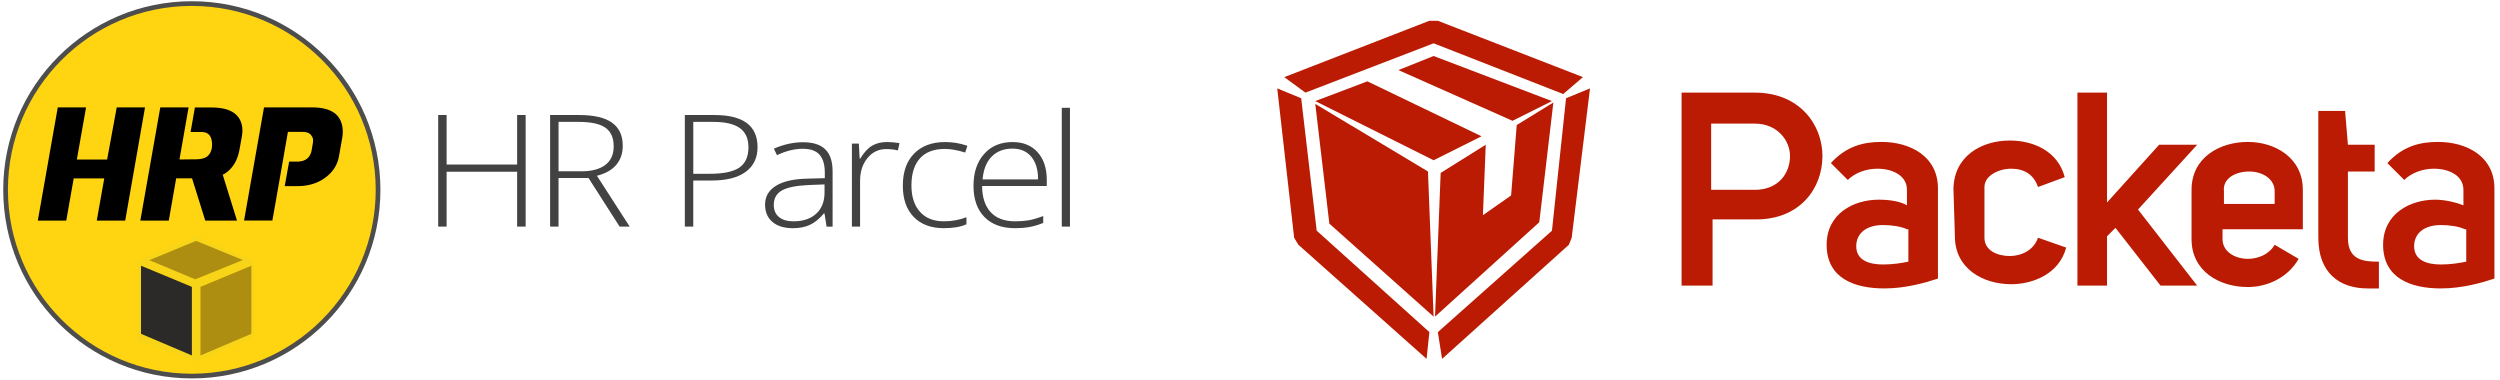 <?xml version="1.0" encoding="UTF-8"?><svg id="Vrstva_1" xmlns="http://www.w3.org/2000/svg" width="174.5" height="26.5" viewBox="0 0 174.5 26.5"><defs><style>.cls-1,.cls-2,.cls-3,.cls-4,.cls-5,.cls-6,.cls-7{stroke-width:0px;}.cls-1,.cls-3{fill:#ba1b02;}.cls-2{fill:#434242;}.cls-8{fill:#ffd512;stroke:#4d4d4d;stroke-miterlimit:14.67;stroke-width:.328px;}.cls-3,.cls-4,.cls-5,.cls-6,.cls-7{fill-rule:evenodd;}.cls-4{fill:#000;}.cls-5{fill:#f7d417;}.cls-6{fill:#2b2a29;}.cls-7{fill:#ad8e11;}</style></defs><path class="cls-3" d="M171.948,14.332h0q.066,0,0,0h0ZM171.948,14.332v-1.082c0-.983-.983-1.475-2.065-1.475-.787,0-1.573.295-2.065.787l-1.18-1.18c1.082-1.18,2.262-1.475,3.54-1.475,1.967,0,3.933.983,3.933,3.245v6.293c-.885.295-2.262.688-3.737.688-2.065,0-4.032-.688-4.032-3.048,0-2.163,1.868-3.147,3.638-3.147.688,0,1.475.197,1.967.393h-0ZM172.046,16.003c-.393-.197-1.082-.295-1.672-.295-1.18,0-1.868.59-1.868,1.475,0,.983.885,1.278,1.868,1.278.688,0,1.278-.098,1.77-.197v-2.262h-.098ZM166.048,20.133h-.787c-1.967,0-3.442-1.082-3.442-3.54V7.743h1.868l.197,2.36h1.868v1.868h-1.868v4.622c0,1.573,1.082,1.672,2.163,1.672l0,1.868h0ZM160.443,18.068c-.787,1.377-2.262,1.967-3.54,1.967-1.967,0-3.933-1.082-3.933-3.343v-3.442c0-2.262,1.967-3.343,3.933-3.343,1.868,0,3.835,1.082,3.835,3.343v2.753h-5.605v.688c0,.885.885,1.377,1.77,1.377.688,0,1.475-.295,1.868-.983l1.672.983ZM158.771,14.233v-.885c0-.885-.885-1.377-1.77-1.377-.983,0-1.868.492-1.77,1.377v.885h3.54ZM150.708,10.103h2.655l-4.13,4.523,4.13,5.31h-2.557l-3.147-4.032-.59.59v3.442h-2.065V6.465h2.065v7.67s3.638-4.032,3.638-4.032ZM136.351,13.25c0-2.36,1.967-3.442,3.933-3.442,1.573,0,3.343.688,3.835,2.557l-1.868.688c-.295-.885-.983-1.278-1.868-1.278s-1.868.492-1.868,1.278v3.54c0,.885.885,1.278,1.77,1.278.787,0,1.672-.393,1.967-1.278l1.967.688c-.492,1.868-2.36,2.557-3.835,2.557-1.967,0-3.933-1.082-3.933-3.343l-.098-3.245h-0ZM133.106,13.25c0-.983-.983-1.475-2.065-1.475-.787,0-1.573.295-2.065.787l-1.18-1.18c1.082-1.18,2.262-1.475,3.54-1.475,1.967,0,3.933.983,3.933,3.245v6.293c-.885.295-2.262.688-3.737.688-2.065,0-4.032-.688-4.032-3.048,0-2.163,1.868-3.147,3.638-3.147.688,0,1.475.098,1.967.393v-1.082h0ZM133.106,16.003c-.393-.197-1.082-.295-1.672-.295-1.18,0-1.868.59-1.868,1.475,0,.983.885,1.278,1.868,1.278.688,0,1.278-.098,1.77-.197v-2.262h-.098,0ZM117.275,6.465h5.212c3.147,0,4.72,2.262,4.72,4.425,0,2.262-1.573,4.425-4.622,4.425h-3.048v4.622h-2.163V6.465h-.098ZM119.438,13.25h3.048c1.672,0,2.458-1.18,2.458-2.36,0-1.082-.885-2.262-2.458-2.262h-3.048v4.622Z"/><path class="cls-1" d="M100.656,10.89l-.59.295-.59-.295-7.67-3.835,3.638-1.377,7.965,3.835-2.753,1.377h-0ZM108.326,7.055l-2.753,1.377-7.965-3.54,2.458-.983,8.26,3.147h0Z"/><path class="cls-1" d="M100.361,1.45l10.128,3.933-1.377,1.18-9.047-3.54-8.948,3.442-1.475-1.082,10.128-3.933h.59ZM109.31,6.858l1.672-.688-1.278,10.423-.197.492-8.85,7.965-.295-1.868,7.965-7.08s.983-9.243.983-9.243ZM90.626,17.085l-.295-.492-1.18-10.423,1.672.688,1.082,9.243,7.867,7.08-.197,1.868-8.948-7.965h-0Z"/><path class="cls-1" d="M105.868,8.727l2.557-1.573-.983,8.358-7.277,6.588.393-10.03,3.147-1.967-.197,4.917,1.967-1.377.393-4.917h0Z"/><path class="cls-1" d="M99.673,11.972l.393,10.128-7.277-6.49-.983-8.358,7.867,4.72Z"/><g id="Livello_1"><circle class="cls-8" cx="13.389" cy="13.25" r="13"/><path class="cls-5" d="M9.646,18.163l-.042,5.634,4.152,1.449,3.873-1.677c.061-.745.094-.309.094-.907l-.034-4.46-3.966-1.723s-4.077,1.684-4.077,1.684h0Z"/><path class="cls-6" d="M9.842,18.548v4.752l3.552,1.51v-4.787s-3.552-1.476-3.552-1.476Z"/><path class="cls-7" d="M13.625,19.496l3.327-1.347-3.264-1.336-3.264,1.346s3.201,1.336,3.201,1.336Z"/><path class="cls-4" d="M20.746,12.994h-.873l.309-1.712h.53l.11-.003.104-.009.098-.016.092-.022.086-.028.08-.034.074-.041.068-.047.062-.053.056-.06.05-.066.044-.072.039-.078.033-.085.027-.091.021-.097.077-.45.005-.026.004-.028.004-.03.003-.032.002-.034.002-.036.001-.038 0-.04-.003-.042-.008-.043-.013-.044-.018-.045-.023-.046-.028-.047-.033-.048-.039-.049-.022-.024-.024-.022-.026-.021-.028-.019-.03-.018-.032-.016-.035-.015-.037-.013-.039-.011-.041-.01-.043-.008-.045-.007-.047-.005-.049-.004-.052-.002-.054-.001h-.987l-.362,2.074-.486,2.778-.238,1.336h-1.975l1.393-7.899h3.346l.077.001.075.002.074.003.073.004.071.005.07.006.068.007.067.008.066.009.064.011.063.012.061.013.06.014.059.015.057.016.056.017.055.018.053.02.052.021.05.022.049.023.048.024.046.025.045.026.043.027.042.028.041.03.039.031.038.032.036.033.035.034.034.035.046.056.043.058.041.06.037.061.035.063.032.065.028.067.025.069.023.071.02.073.016.075.013.077.011.078.007.08.005.082.002.084-0.0.029-.001.029-.001.029-.001.029-.002.03-.002.03-.002.03-.003.03-.003.03-.003.03-.004.031-.004.031-.004.031-.005.031-.005.031-.005.031-.219,1.24-.011.057-.012.056-.013.055-.015.055-.016.054-.017.053-.018.053-.02.052-.021.052-.022.051-.023.05-.024.05-.026.049-.027.048-.028.048-.029.047-.031.046-.032.046-.033.045-.035.045-.036.044-.037.043-.038.043-.039.042-.041.041-.042.041-.043.04-.044.04-.046.039-.047.038-.048.038-.049.037-.05.036-.051.035-.052.034-.052.033-.053.032-.054.03-.054.029-.055.028-.056.027-.057.026-.057.025-.058.023-.059.022-.059.021-.06.02-.061.019-.061.018-.062.017-.063.015-.063.014-.064.013-.065.012-.065.011-.066.01-.067.009-.068.007-.068.006-.069.005-.07.004-.07.003-.071.002-.072.001-0.0 0v0Z"/><path class="cls-4" d="M10.122,7.498l-1.382,7.899h-1.986l.524-2.947h-2.133l-.52,2.947h-1.986l1.393-7.899h1.975l-.644,3.638h2.114l.67-3.638s1.975,0,1.975,0Z"/><path class="cls-4" d="M11.188,7.498h1.975l-.636,3.634,1.186-.013.071-.003.069-.004.066-.006.064-.008.061-.01.059-.012.056-.014.053-.016.051-.018.048-.02.046-.022.043-.025.041-.027.038-.029.035-.031.033-.034.03-.036.029-.037.027-.038.025-.04.023-.041.021-.043.019-.044.017-.046.015-.047.013-.048.011-.05.009-.051.007-.053.005-.054.003-.055.001-.057-.003-.108-.009-.101-.015-.094-.02-.087-.026-.08-.032-.073-.038-.066-.044-.059-.05-.052-.055-.045-.061-.038-.067-.031-.073-.024-.079-.017-.084-.01-.09-.003h-.753l.298-1.692.003-.02h1.143l.077.001.076.002.075.003.073.004.072.005.07.006.069.007.068.008.066.009.065.01.063.011.062.012.061.013.059.014.058.015.056.017.055.018.053.019.052.02.051.021.049.022.048.023.046.024.045.025.043.026.042.027.041.028.039.029.038.031.036.032.035.033.034.034.048.053.045.055.042.056.039.058.036.06.032.062.029.063.026.065.023.067.02.068.017.07.014.072.011.074.008.075.005.077.002.079-0.0.028-.001.028-.001.028-.001.028-.002.028-.002.028-.002.029-.003.029-.003.029-.003.029-.004.029-.004.029-.004.03-.005.03-.005.03-.005.03-.154.856-.017.088-.019.086-.02.084-.022.082-.023.079-.025.077-.026.075-.028.073-.029.071-.031.069-.032.067-.034.064-.035.062-.037.06-.038.058-.04.056-.041.054-.041.052-.042.05-.042.048-.043.046-.044.044-.044.042-.045.04-.045.038-.046.036-.046.034-.047.032-.047.03-.048.028-.049.026-.049.024.998,3.204h-2.216l-.922-2.951h-1.108l-.517,2.951h-1.986l1.393-7.899s0,0,0,0Z"/><path class="cls-2" d="M36.69,15.818h-.594v-3.83h-4.922v3.83h-.588v-7.79h.588v3.459h4.922v-3.459h.594s0,7.79,0,7.79Z"/><path id="_1" class="cls-2" d="M38.986,12.425v3.393h-.588v-7.79h2.005c1.045,0,1.818.178,2.318.536.498.356.748.893.748,1.611,0,.522-.148.964-.447,1.322-.297.358-.75.616-1.356.773l2.287,3.548h-.703l-2.172-3.393s-2.092,0-2.092,0ZM38.986,11.956h1.608c.71,0,1.261-.147,1.653-.442.392-.293.588-.727.588-1.3,0-.596-.193-1.029-.577-1.3-.384-.271-1.009-.406-1.877-.406h-1.395v3.448h0Z"/><path id="_2" class="cls-2" d="M52.877,10.266c0,.753-.278,1.329-.83,1.731-.553.402-1.338.602-2.354.602h-1.303v3.219h-.588v-7.79h2.064c2.007,0,3.011.746,3.011,2.239h0ZM48.391,12.13h1.159c.951,0,1.635-.145,2.058-.435.423-.291.634-.762.634-1.415,0-.602-.199-1.047-.598-1.338-.4-.289-1.019-.435-1.858-.435h-1.395v3.622h0Z"/><path id="_3" class="cls-2" d="M57.695,15.818l-.144-.916h-.047c-.315.375-.64.638-.972.793-.333.155-.726.233-1.179.233-.616,0-1.094-.145-1.437-.436-.342-.293-.514-.695-.514-1.211,0-.566.256-1.004.765-1.317.51-.313,1.246-.478,2.212-.495l1.192-.033v-.384c0-.551-.12-.966-.362-1.247-.242-.28-.634-.42-1.171-.42-.581,0-1.183.149-1.806.447l-.213-.458c.689-.298,1.368-.447,2.041-.447.689,0,1.202.166,1.543.495.34.331.512.846.512,1.546v3.852h-.421 0l0.0 0ZM55.387,15.447c.669,0,1.198-.176,1.584-.531.386-.353.581-.844.581-1.473v-.571l-1.096.042c-.882.04-1.509.167-1.883.382-.376.215-.563.551-.563,1.006,0,.362.12.644.36.844.24.202.58.302,1.017.302h-0.0 0Z"/><path id="_4" class="cls-2" d="M61.93,9.915c.266,0,.551.025.854.075l-.11.507c-.262-.06-.531-.091-.813-.091-.533,0-.972.209-1.313.629-.342.418-.514.947-.514,1.587v3.195h-.571v-5.794h.484l.057,1.047h.041c.258-.427.531-.726.825-.898.291-.173.645-.258,1.059-.258h0l0-0Z"/><path id="_5" class="cls-2" d="M65.881,15.927c-.895,0-1.596-.262-2.104-.784-.508-.522-.759-1.251-.759-2.184,0-.96.262-1.708.789-2.242.525-.535,1.248-.802,2.161-.802.543,0,1.061.087,1.557.262l-.155.469c-.541-.167-1.013-.251-1.413-.251-.767,0-1.35.22-1.745.658-.396.438-.594,1.069-.594,1.895,0,.78.199,1.393.594,1.835.396.442.949.664,1.661.664.569,0,1.096-.095,1.584-.282v.489c-.399.182-.925.273-1.574.273,0,0-0,0,0-0Z"/><path id="_6" class="cls-2" d="M70.845,15.927c-.911,0-1.621-.26-2.131-.778-.51-.518-.764-1.246-.764-2.18,0-.924.246-1.664.738-2.219.492-.556,1.155-.835,1.99-.835.738,0,1.32.236,1.747.711.427.473.64,1.117.64,1.931v.424h-4.516c.008.8.209,1.411.604,1.833.394.422.958.633,1.692.633.358,0,.671-.024.943-.069.272-.045.614-.145,1.029-.298v.48c-.354.142-.681.238-.98.289-.299.053-.63.078-.992.078h0-0ZM70.677,10.373c-.604,0-1.088.184-1.454.553-.364.369-.579.902-.64,1.597h3.875c0-.675-.157-1.2-.472-1.58s-.752-.569-1.309-.569Z"/><path id="_7" class="cls-2" d="M74.684,15.818h-.571V7.526h.571v8.292Z"/><path class="cls-7" d="M17.545,18.548v4.752l-3.552,1.51v-4.787l3.552-1.476h0v-0Z"/></g></svg>